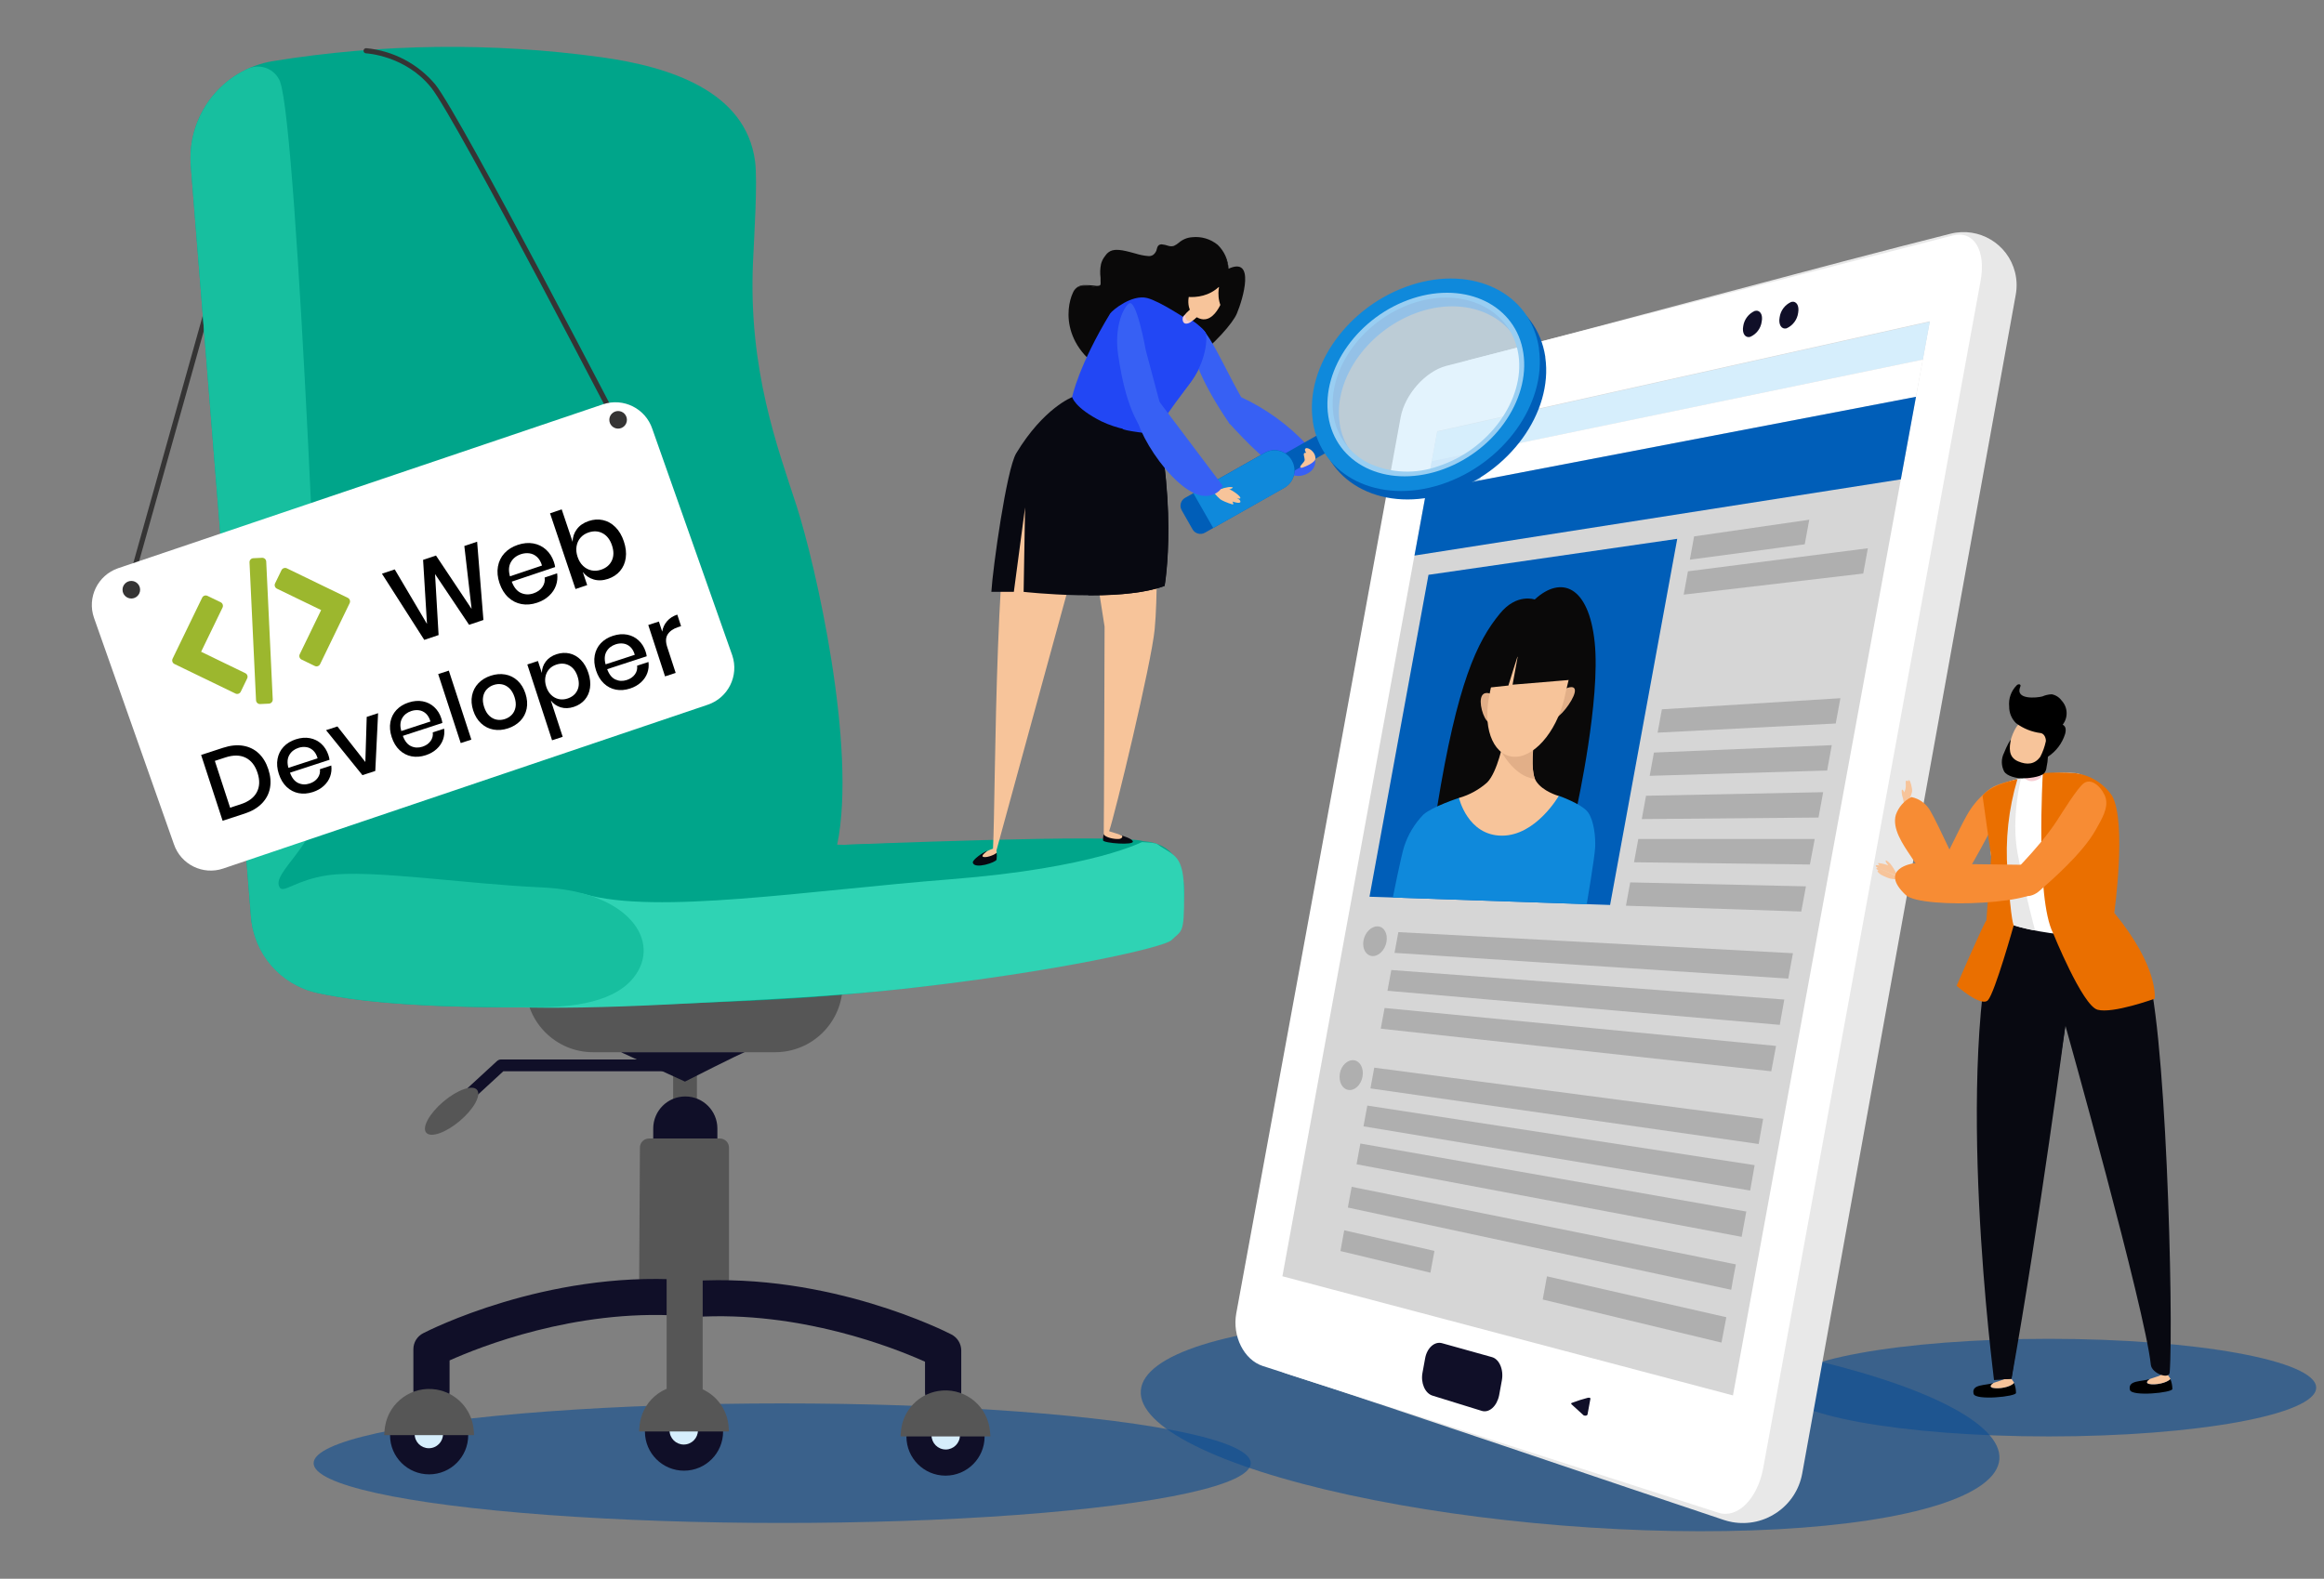 <svg xmlns="http://www.w3.org/2000/svg" xmlns:xlink="http://www.w3.org/1999/xlink" id="Layer_1" x="0px" y="0px" width="468px" height="318px" viewBox="0 0 468 318" xml:space="preserve">
<rect x="0" y="0" width="468" height="318" fill="#808080" stroke="none"/>
<ellipse opacity="0.6" fill="#0C4D93" cx="157.515" cy="294.725" rx="94.36" ry="12.04"></ellipse>
<g>
	<path fill="#F2F2F2" d="M159.495,109.784h0.86C160.069,109.765,159.781,109.765,159.495,109.784z"></path>
	<path fill="#F2F2F2" d="M64.925,111.165h1.74C66.087,111.104,65.503,111.104,64.925,111.165z"></path>
	<path fill="#F2F2F2" d="M137.185,133.885h4.13C139.943,133.725,138.557,133.725,137.185,133.885z"></path>
	<path fill="#F2F2F2" d="M303.945,130.895h3.109C306.023,130.75,304.977,130.75,303.945,130.895z"></path>
	<path fill="#F2F2F2" d="M1.575,189.204 M71.975,131.665c0.229-0.025,0.461-0.025,0.69,0H71.975z M117.785,156.135 M128.055,133.954   c1.289-0.069,2.581-0.069,3.87,0H128.055z M194.865,136.635 M226.055,181.845L226.055,181.845l0.14-0.09L226.055,181.845z    M323.715,135.825c0.193-0.053,0.396-0.053,0.59,0H323.715z"></path>
</g>
<path fill="#353434" d="M23.565,127.515c-0.046,0.01-0.094,0.01-0.14,0c-0.276-0.078-0.437-0.363-0.36-0.641l24.82-88.439  c0.078-0.275,0.364-0.438,0.64-0.359c0.272,0.07,0.436,0.349,0.365,0.621c-0.001,0.006-0.003,0.012-0.005,0.018l-24.83,88.421  C23.991,127.354,23.793,127.507,23.565,127.515z"></path>
<ellipse opacity="0.6" fill="#0C4D93" cx="412.565" cy="279.505" rx="53.859" ry="9.83"></ellipse>
<ellipse transform="matrix(-0.997 -0.08 0.08 -0.997 608.43 598.595)" opacity="0.6" fill="#0C4D93" cx="316.168" cy="287.148" rx="86.707" ry="20.325"></ellipse>
<path fill="#E8E8E8" d="M259.055,276.685c-3.91-1.28-6.369-5.57-5.5-10.29c11.26-61.507,22.527-123.021,33.801-184.54  c0.861-4.594,4.311-8.27,8.84-9.42c25-6.37,72.08-19.21,96.601-25.359c5.725-1.445,11.535,2.025,12.979,7.75  c0.374,1.484,0.426,3.033,0.149,4.539l-43,237.431c-1.195,6.603-7.518,10.985-14.121,9.789c-0.559-0.101-1.109-0.241-1.648-0.42  C325.375,298.925,282.055,284.055,259.055,276.685z"></path>
<path fill="#FFFFFF" d="M346.056,304.704l-91.751-29.55c-3.799-1.239-6.189-6-5.35-10.609c11.053-60.16,22.087-120.323,33.1-180.49  c0.851-4.62,5-9.261,9.19-10.36l101.99-26.26c4.23-1.1,6.74,3,5.609,9.15l-43.789,239.21  C353.875,301.954,349.886,305.944,346.056,304.704z"></path>
<path fill="#D6D6D6" d="M348.976,281.074l-90.73-24c10.387-56.739,20.78-113.479,31.181-170.22l99.189-22.13  C375.409,136.851,362.195,208.968,348.976,281.074z"></path>
<path fill="#100F28" d="M354.765,64.794c-0.184,1.365-1.072,2.532-2.34,3.07c-1,0.24-1.649-0.729-1.379-2.17  c0.201-1.356,1.084-2.516,2.34-3.07C354.415,62.374,355.056,63.345,354.765,64.794z"></path>
<path fill="#100F28" d="M362.104,63.034c-0.19,1.375-1.08,2.551-2.35,3.11c-1,0.24-1.65-0.75-1.38-2.21  c0.188-1.378,1.077-2.559,2.351-3.12C361.755,60.564,362.375,61.555,362.104,63.034z"></path>
<path fill="#100F28" d="M298.385,284.185l-9.92-3.07c-1.5-0.47-2.41-2.56-2-4.649c0.18-1,0.36-1.931,0.53-2.9  c0.39-2.09,1.931-3.45,3.44-3l10,2.79c1.5,0.41,2.41,2.54,2,4.72c-0.18,1-0.371,2-0.551,3  C301.436,283.244,299.885,284.654,298.385,284.185z"></path>
<path fill="#100F28" d="M319.846,281.734c-0.11,0-3,0.931-3,0.931c0.819,0.739,1.64,1.479,2.449,2.229  C319.465,283.845,319.655,282.795,319.846,281.734z"></path>
<path fill="#100F28" d="M319.735,281.555c-1.063,0.276-2.112,0.61-3.14,1c-0.09,0-0.301,0.149-0.15,0.29  c0.82,0.74,1.64,1.479,2.449,2.229c0.141,0.13,0.74,0.141,0.801-0.18c0.199-1.05,0.39-2.11,0.58-3.16c0-0.21-0.79-0.26-0.86,0.09  l-0.569,3.16l0.789-0.189l-2.449-2.23l-0.16,0.29c0.962-0.353,1.943-0.649,2.939-0.89c0.1,0,0.34-0.09,0.301-0.29  C320.225,281.475,319.814,281.534,319.735,281.555z"></path>
<path fill="#D6EEFC" d="M387.216,72.435l-98.891,20.5l1.101-6l99.189-22.13C388.142,67.317,387.675,69.861,387.216,72.435z"></path>
<path fill="#BDDDF4" d="M298.385,96.685l-11.14,2.141l1.08-5.91l11.181-2.32C299.135,92.624,298.756,94.655,298.385,96.685z"></path>
<path fill="#FFFFFF" d="M385.835,79.925l-87.78,16.82l1.11-6.08l88.051-18.23L385.835,79.925z"></path>
<path fill="#005EB8" d="M382.785,96.555l-97.939,15.351l2.399-13.08l98.59-18.9C384.815,85.464,383.798,91.008,382.785,96.555z"></path>
<path fill="#005EB8" d="M324.235,182.284l-48.45-1.659l11.88-64.841l50.091-7.25C333.248,133.135,328.742,157.718,324.235,182.284z"></path>
<path fill="#0A0909" d="M309.055,120.755c0,0-3.619-1.32-7,2.83c-4.619,5.59-8.6,14-12.66,39.069c0-0.13,15.621,7.79,25,2.19  l3.19-2.45c0,0,4.75-21.521,3.55-33C319.936,117.915,314.335,115.885,309.055,120.755z"></path>
<path fill="#E2AF88" d="M300.245,139.774c0,0-1.64-0.8-2,0.891c-0.36,1.689,0.87,5.06,1.86,4.869c0.99-0.189,0.33-5.6,0.33-5.59"></path>
<path fill="#E2AF88" d="M315.485,138.624c0,0,2-0.879,1.62,0.891c-0.381,1.77-3.18,5.311-4.08,5.09c-0.9-0.22,2.22-5.8,2.22-5.811"></path>
<path fill="#0F89DB" d="M319.535,182.125c0,0,1.58-9.33,1.689-11.381c0.11-2.05-0.199-5.319-1.39-7.06s-5.94-3.391-5.94-3.391  c-3.646,1.754-7.293,3.457-10.939,5.11c-3-1.6-6.09-3.17-9.15-4.68c0,0-5.369,1.74-7.18,3.37c-1.765,1.822-3.088,4.025-3.869,6.439  c-0.601,1.851-2.271,10.25-2.271,10.25L319.535,182.125z"></path>
<path fill="#F7C49A" d="M309.325,157.325c-1.319-2.091-0.351-8.371-0.351-8.371l-6.209,0.311c0,0-1.181,6.21-3.28,8.34  c-1.635,1.454-3.576,2.521-5.681,3.12c0,0,1.74,7.56,8.61,7.6s11.479-7.999,11.479-7.999S310.645,159.435,309.325,157.325z"></path>
<path fill="#E2AF88" d="M302.055,150.885c0,0,2.711,5.569,7,6c0,0-0.939-2.521-0.119-7.91L302.055,150.885z"></path>
<path fill="#F7C49A" d="M315.295,139.435c-1.279,7-5.77,12.82-10,13s-6.71-5.141-5.48-11.82c0.221-1.229,1-5.539,2-6.4  c3.611-3.109,12.371-3.619,14.461-0.629C316.705,134.274,315.495,138.435,315.295,139.435z"></path>
<path fill="#0A0909" d="M316.596,136.915l-12,1c0.369-2,0.729-4,1.1-6c-0.666,2.06-1.313,4.116-1.939,6.17l-4.281,0.449  c0,0,2.931-10.39,5.57-13c1.82-1.75,9.29-4.68,11.17,0c1.402,3.75,1.516,7.859,0.32,11.68"></path>
<path fill="#AFAFAF" d="M363.435,109.635l-23.14,3.1c0.29-1.56,0.57-3.13,0.86-4.69l23.189-3.359  C364.056,106.335,363.745,107.984,363.435,109.635z"></path>
<path fill="#AFAFAF" d="M375.216,115.524l-36.161,4.25c0.291-1.57,0.57-3.13,0.86-4.699l36.23-4.641L375.216,115.524z"></path>
<path fill="#AFAFAF" d="M369.675,145.734l-35.87,1.841c0.28-1.57,0.57-3.131,0.86-4.701l35.95-2.239  C370.296,142.335,369.981,144.034,369.675,145.734z"></path>
<path fill="#AFAFAF" d="M367.945,155.204l-35.74,1.07c0.29-1.561,0.57-3.13,0.859-4.689l35.811-1.49L367.945,155.204z"></path>
<path fill="#AFAFAF" d="M366.205,164.675l-35.59,0.31c0.279-1.569,0.57-3.13,0.859-4.7l35.671-0.72  C366.825,161.265,366.512,162.968,366.205,164.675z"></path>
<path fill="#AFAFAF" d="M364.476,174.135l-35.421-0.45c0.291-1.56,0.57-3.13,0.86-4.69h35.53L364.476,174.135z"></path>
<path fill="#AFAFAF" d="M362.735,183.604l-35.31-1.17c0.279-1.57,0.569-3.13,0.859-4.7l35.39,0.8  C363.365,180.194,363.056,181.895,362.735,183.604z"></path>
<path fill="#AFAFAF" d="M346.665,270.435l-36-8.68c0.29-1.561,0.57-3.11,0.86-4.67l36.12,8.239  C347.296,267.064,346.985,268.774,346.665,270.435z"></path>
<path fill="#AFAFAF" d="M288.055,256.354l-18.119-4.36c0.25-1.39,0.51-2.79,0.76-4.18l18.17,4.15L288.055,256.354z"></path>
<path fill="#AFAFAF" d="M360.115,197.114l-79.29-5.18c0.26-1.4,0.51-2.79,0.771-4.18l79.46,4.25L360.115,197.114z"></path>
<path fill="#AFAFAF" d="M358.405,206.435l-79-6.87c0.26-1.399,0.51-2.79,0.771-4.18l79.14,5.95L358.405,206.435z"></path>
<path fill="#AFAFAF" d="M356.695,215.784l-78.641-8.58c0.26-1.39,0.51-2.779,0.771-4.17l78.83,7.641L356.695,215.784z"></path>
<path fill="#AFAFAF" d="M279.205,189.725c-0.311,1.66-1.59,2.94-2.859,2.85c-1.271-0.09-2.07-1.489-1.771-3.13  c0.3-1.64,1.59-2.91,2.87-2.85C278.725,186.654,279.506,188.055,279.205,189.725z"></path>
<path fill="#AFAFAF" d="M354.155,230.435l-78.181-11.2c0.261-1.399,0.511-2.79,0.771-4.18l78.311,10.3L354.155,230.435z"></path>
<path fill="#AFAFAF" d="M352.445,239.805l-77.87-12.93c0.26-1.391,0.51-2.79,0.771-4.181l77.999,12L352.445,239.805z"></path>
<path fill="#AFAFAF" d="M350.726,249.135l-77.55-14.62l0.77-4.18l77.72,13.699C351.358,245.734,351.046,247.435,350.726,249.135z"></path>
<path fill="#AFAFAF" d="M348.625,259.795l-77.199-16.561c0.26-1.399,0.51-2.79,0.77-4.18l77.37,15.63  C349.226,256.385,348.911,258.088,348.625,259.795z"></path>
<path fill="#AFAFAF" d="M274.375,216.875c-0.3,1.659-1.57,2.859-2.83,2.67c-1.26-0.19-2-1.66-1.73-3.301  c0.271-1.64,1.57-2.84,2.83-2.68C273.905,213.725,274.686,215.204,274.375,216.875z"></path>
<path fill="#F78C34" d="M390.495,175.435c0,0,4-8.42,5.53-11.12c0.983-1.805,2.296-3.409,3.87-4.729  c1.41-1.26,2.18-1.541,5.779-2.521c-0.75,2.91-9,18.34-10.84,20.69C392.995,180.104,390.495,175.435,390.495,175.435z"></path>
<path fill="#F7C49A" d="M383.935,161.814c0.555-0.695,0.938-1.511,1.121-2.38c0.049-0.59-0.32-2.189-0.601-2.27  s-0.229,0.289-0.229,0.289s-0.17-0.33-0.371-0.18c-0.199,0.15,0,0.87-0.1,1.439c0,0.351-0.289,0.701-0.27,0.931  c0,0-0.25-0.681-0.45-0.58s0,1.37,0.181,1.72c0.049,0.101,0.199,1.29,0.26,1.45C383.535,162.395,383.775,161.824,383.935,161.814z"></path>
<path d="M428.915,279.954c-0.471-2,2.41-1.619,4-2.18c-0.48,0.33-0.949,0.79-0.17,1c1.141,0.28,3.6-0.16,4.311-1  c0.266,0.634,0.404,1.313,0.41,2C437.515,280.524,429.245,281.364,428.915,279.954z"></path>
<path fill="#F7C49A" d="M432.786,278.755c-0.781-0.19-0.311-0.65,0.17-1c1-0.351,1.859-0.59,2-0.69  c0.291-0.14,0.516-0.393,0.619-0.7l0.51-0.12c0,0,0.881,1.32,1,1.49C436.386,278.595,433.925,279.034,432.786,278.755z"></path>
<path d="M397.435,280.744c-0.469-2,2.41-1.619,4-2.18c-0.479,0.32-0.949,0.78-0.17,1c1.141,0.28,3.601-0.16,4.311-1  c0.268,0.633,0.402,1.313,0.4,2C406.056,281.314,397.765,282.154,397.435,280.744z"></path>
<path fill="#F7C49A" d="M401.306,279.545c-0.78-0.2-0.311-0.66,0.17-1c1-0.351,1.85-0.601,2-0.69c0.291-0.139,0.513-0.392,0.609-0.7  l0.52-0.12c0,0,0.881,1.32,1,1.49C404.905,279.435,402.445,279.824,401.306,279.545z"></path>
<path fill="#080911" d="M423.925,182.284c0,0.25,5.23,5.48,8,11.721c4.27,9.71,5.82,71.739,5,82.46  c-0.109,1.439-3.609,0.21-3.799-1.57c-1.16-11.17-17.201-68.31-17.201-68.31l-10.869,71.14l-3.521,0.21c0,0-1.09-91.27,0.45-94  C405.285,183.005,418.745,182.175,423.925,182.284z"></path>
<path fill="#080911" d="M402.335,183.824c1.37-0.38,3.32-0.479,7.51-0.659h-1.47l7.54,23.42c0,0-5.14,39.189-10.84,71.14l-3.52,0.21  C401.556,277.935,393.255,214.574,402.335,183.824z"></path>
<path fill="#FFFFFF" d="M399.646,160.104c1.75-2.49,11.859-4.939,18.32-4.37c1.58,0.14,5.439,2.37,6.289,3.421  c2.77,3.459,1.85,10.76,1.951,13.689c0.139,3.78-0.92,8.76-0.352,12.64c0.861,5.84-22.26,1.57-22.819-0.45  c-1.165-4.244-1.862-8.604-2.08-13C400.386,165.015,399.646,160.104,399.646,160.104z"></path>
<path fill="#F7CDD3" d="M410.056,151.325c0,0,1.42,4.629,1,5.189s-2.141,1.391-3.26,0.3c-1.121-1.09-0.48-5.29-0.48-5.29  L410.056,151.325z"></path>
<path fill="#F7CDD3" d="M410.935,154.704c-1.158,0.583-2.48,0.752-3.75,0.48c-0.08-0.852-0.08-1.709,0-2.561l2.761-1.56  C410.125,151.734,410.775,153.925,410.935,154.704z"></path>
<path fill="#F7C49A" d="M404.675,150.255c0.154-1.103,0.492-2.17,1-3.16c0.16-0.34,0.75-1.32,1.11-1.43  c1.931-0.541,4.761,2,5.19,2.68s0.109,1.859-0.19,2.66c-0.3,0.8-2.46,4.539-5,3.369  C404.056,153.095,404.505,151.964,404.675,150.255z"></path>
<path fill="#E8E8E8" d="M399.646,160.104c0.81-1.15,3.279-2.21,6.52-3.13c0.21-0.06,0.83-0.19,0.83-0.19s-2.061,7.83-0.689,15.16  c1.609,8.561,3.49,15.4,3.49,15.4c-0.16,0.023-0.322,0.023-0.48,0c-3.59-0.71-6.101-1.63-6.28-2.29  c-1.165-4.244-1.862-8.604-2.08-13C400.386,165.015,399.646,160.104,399.646,160.104z"></path>
<path fill="#F78C34" d="M388.785,163.435c1.53,2.61,6.83,14.24,6.83,14.24s-2.761,5-5.3,2.59c-2.811-2.69-2.27-3-5.48-7.74  c-1.64-2.439-3.85-5.63-3.06-8.39c0.542-1.559,1.667-2.846,3.14-3.59C386.567,160.891,387.983,161.948,388.785,163.435z"></path>
<path fill="#EA6F00" d="M411.375,155.734c0,0-1.479,25.24,2.06,32.2c0,0,5.9,14.59,8.951,15.45c3.049,0.859,11.51-2.22,11.51-2.22  s0.93-6.261-8.131-17.29c0,0,2.541-18.2-0.439-23.581c-1.699-2.49-4.373-4.146-7.359-4.56  C415.772,155.56,413.568,155.56,411.375,155.734z"></path>
<path fill="#EA6F00" d="M406.265,156.954c-1.799,6.002-2.477,12.283-2,18.53c0.761,10.73,1.261,10.88,1.261,10.88  s-3.82,13.63-5.2,15.101c-1.38,1.47-6.311-2.9-6.311-2.9s5.73-13.25,6-13.14l0.951-12.9l-1.721-12.199  C399.245,160.325,400.255,158.265,406.265,156.954z"></path>
<path fill="#F7C49A" d="M378.136,174.784c0,0-0.511-0.21-0.381-0.47c0.061-0.11,0.69,0,0.791,0c-0.261-0.14-0.41-0.36-0.281-0.47  c0.686,0.063,1.359,0.222,2,0.47c-0.16-0.21-0.629-0.74-0.529-0.95c0.02-0.033,0.053-0.059,0.09-0.069  c0.326,0.18,0.615,0.421,0.85,0.71c0.256,0.316,0.49,0.65,0.7,1c0.179,0.289,0.339,0.59,0.479,0.899  c0.424,0.033,0.813,0.244,1.07,0.58c0.101,0.21,0.051,0-0.06,0.25c0,0-0.06,0.061-0.09,0.09h0.12 M382.896,176.895  c-0.967,0.304-2.012,0.246-2.94-0.16c-0.245-0.095-0.485-0.201-0.72-0.319l-0.221-0.11l-0.119-0.061l-0.17-0.09  c-0.232-0.164-0.441-0.359-0.621-0.58c-0.069-0.189,0.111-0.21,0.171-0.22s-0.44-0.28-0.431-0.41s0.211-0.12,0.291-0.16  L382.896,176.895z"></path>
<path d="M403.575,151.635c0.49-1.28,1.38-2.91,1.32-2.54c-0.221,1.43-0.541,3.39,1.5,4.26c1.84,0.78,3.33,0.609,4.459-0.891  c0.516-0.991,0.896-2.047,1.131-3.139c0.061-0.42-0.189-1.5-1-1.66c-1.813-0.222-3.535-0.91-5-2c-0.902-0.884-1.4-2.099-1.381-3.36  c-0.162-1.575,0.393-3.14,1.511-4.261c0.34-0.359,0.94-0.239,0.739,0.24c-1.18,2.74,3.32,2.291,4.421,2  c0.598-0.261,1.238-0.41,1.89-0.439c0.806,0.15,1.521,0.605,2,1.27c1.258,1.348,1.348,3.41,0.211,4.86  c0.529,0.26,0.77,0.819,0.488,1.87c-0.588,1.881-1.811,3.498-3.459,4.58c-0.029,0.713-0.123,1.423-0.28,2.119  c-0.03,0.457-0.206,0.891-0.5,1.24c-0.84,0.78-3.28,1-4.35,1c-1.07,0-3.11-0.39-3.7-1.42  C402.974,154.194,402.974,152.806,403.575,151.635z"></path>
<rect x="135.555" y="214.784" fill="#565656" width="4.79" height="6.74"></rect>
<path fill="#565656" d="M156.055,211.944h-36.61c-7.5,0.006-13.584-6.069-13.59-13.569c0-0.007,0-0.014,0-0.021h63.83  c0,7.506-6.084,13.59-13.59,13.59C156.082,211.944,156.068,211.944,156.055,211.944z"></path>
<path fill="#00A58A" d="M50.525,184.505l-12.1-151.07c-0.823-10.265,6.359-19.447,16.52-21.12c21.838-3.54,44.082-3.813,66-0.81  c14.11,1.93,29.27,6.93,31.11,21c0.54,4.09-0.2,15.34-0.41,20.17c-1,21.84,5,37.57,8.78,49.26c3.78,11.689,12.23,48.65,8.15,68.28  c0,0,49.72-1.53,61.7-0.771c11.98,0.76,7.9,17.851,5.609,19.891c-2.29,2.04-43.83,10.449-84.379,12.229  c-31.13,1.37-67.82,2.74-87.56-1.55C56.545,198.363,51.096,192.065,50.525,184.505z"></path>
<path fill="#2FD3B4" d="M99.535,181.435c0,0,15.63-2.39,30.1-4.28c14.47-1.89,100.12-9.51,103.45-7.1  c3.33,2.41,5.351,1.91,5.37,10.09s-0.449,7.15-2.561,9.24c-1.439,1.42-22.929,6.35-53.619,9.76c-14.35,1.6-29.32,2.24-46.72,3.13  c-56,2.88-53-3.87-53-3.87L99.535,181.435z"></path>
<path fill="#100F28" d="M125.055,211.944l12.88,5.92c0,0,11.63-5.92,12.08-5.92H125.055z"></path>
<path fill="#100F28" d="M144.465,231.774h-12.92v-4.46c0-3.567,2.892-6.46,6.46-6.46l0,0l0,0c3.567,0,6.46,2.893,6.46,6.46l0,0  V231.774z"></path>
<path fill="#565656" d="M146.805,261.534h-18.11l0.17-30.38c0-1.011,0.819-1.83,1.83-1.83c0.003,0,0.006,0,0.01,0h14.26  c1.012,0,1.834,0.818,1.84,1.83V261.534z"></path>
<path fill="#100F28" d="M94.305,221.845c-0.333-0.001-0.651-0.139-0.88-0.38c-0.438-0.485-0.408-1.233,0.07-1.681l6.6-6.069  c0.222-0.201,0.511-0.312,0.81-0.311h32.29c0.654-0.06,1.234,0.422,1.294,1.076s-0.421,1.234-1.076,1.294  c-0.072,0.007-0.146,0.007-0.218,0h-31.83l-6.26,5.76C94.886,221.733,94.601,221.845,94.305,221.845z"></path>
<path fill="#565656" d="M96.055,219.515c0.91,1.08-0.64,3.89-3.46,6.27c-2.82,2.381-5.85,3.44-6.76,2.37  c-0.91-1.069,0.64-3.88,3.46-6.27C92.115,219.494,95.155,218.435,96.055,219.515z"></path>
<path fill="#00A58A" d="M65.995,175.015c0,0,23.26,0.55,61.4-2.41c38.14-2.96,42.47-2.43,42.47-2.43s55.68-2.32,60.42-0.73  c0,0-9.74,5.37-38.82,7.66s-59.17,7.16-73.75,3C109.295,177.625,59.785,194.665,65.995,175.015z"></path>
<path fill="#17BF9F" d="M109.055,178.744c-15.15-0.649-34.49-3.699-43.15-2.43c-6.21,0.92-8.76,3.61-9.54,2.5  c-2.06-2.92,7.89-8.66,8.41-18.569c0.34-6.641-4.81-134.32-8.37-143.761v-0.06c-1.009-2.476-3.833-3.664-6.309-2.656  c-0.088,0.036-0.175,0.074-0.262,0.116c-7.521,3.485-12.074,11.287-11.41,19.55l12.12,151.27c0.574,7.447,5.942,13.646,13.23,15.28  c10.68,2.351,26.39,3,43.52,2.92c5.62,0,15.68-0.27,20.25-5.93C133.425,189.704,126.665,179.494,109.055,178.744z"></path>
<path fill="#100F28" d="M145.615,288.354c0.005,4.347-3.514,7.875-7.86,7.88c-4.347,0.006-7.875-3.514-7.88-7.859  c-0.005-4.347,3.514-7.875,7.86-7.881c0.003,0,0.006,0,0.01,0C142.088,280.494,145.61,284.012,145.615,288.354z"></path>
<path fill="#D6EEFC" d="M140.495,287.545c0.312,1.548-0.69,3.057-2.238,3.368c-1.548,0.313-3.057-0.689-3.369-2.238  c-0.313-1.548,0.689-3.057,2.238-3.368c0.003-0.001,0.006-0.002,0.009-0.002c1.542-0.312,3.046,0.687,3.358,2.229  C140.494,287.537,140.495,287.541,140.495,287.545z"></path>
<path fill="#565656" d="M146.785,288.335h-18.09c0.027-0.6,0.087-1.197,0.18-1.79c0.822-4.902,5.462-8.21,10.365-7.388  c3.933,0.659,6.963,3.828,7.445,7.787C146.755,287.435,146.785,288.335,146.785,288.335z"></path>
<path fill="#100F28" d="M189.945,284.015c2.005,0,3.63-1.625,3.63-3.63v-8.38c-0.013-1.363-0.785-2.604-2-3.221  c-1-0.51-24.46-12.489-52.22-10.75c-2.002,0.127-3.522,1.854-3.395,3.855c0.127,2.002,1.853,3.521,3.855,3.395  c21.37-1.35,40.45,6.301,46.46,9v6.15C186.303,282.436,187.944,284.037,189.945,284.015z"></path>
<path fill="#100F28" d="M182.535,289.354c-0.005,4.347,3.514,7.875,7.86,7.88c4.347,0.006,7.875-3.514,7.88-7.859  c0.005-4.347-3.514-7.875-7.86-7.881c-0.003,0-0.006,0-0.01,0C186.063,281.494,182.541,285.012,182.535,289.354z"></path>
<path fill="#D6EEFC" d="M187.645,288.545c-0.311,1.548,0.692,3.056,2.241,3.367c1.548,0.311,3.056-0.692,3.367-2.241  c0.311-1.547-0.69-3.054-2.238-3.366c-1.542-0.317-3.048,0.676-3.365,2.218C187.648,288.529,187.646,288.537,187.645,288.545z"></path>
<path fill="#565656" d="M181.355,289.335h18.09c-0.028-0.6-0.087-1.197-0.18-1.79c-0.841-4.899-5.494-8.188-10.393-7.349  c-3.906,0.671-6.913,3.816-7.407,7.748C181.395,288.435,181.355,289.335,181.355,289.335z"></path>
<path fill="#100F28" d="M86.875,283.765c-2.004,0-3.63-1.625-3.63-3.63l0,0v-8.38c0.004-1.365,0.778-2.611,2-3.221  c1-0.51,24.46-12.489,52.21-10.75c2.004,0.043,3.595,1.703,3.552,3.707c-0.042,2.004-1.702,3.595-3.707,3.552  c-0.099-0.002-0.197-0.008-0.295-0.019c-21.38-1.34-40.45,6.311-46.47,9v6.09c0.011,2.005-1.605,3.64-3.61,3.65  C86.909,283.765,86.892,283.765,86.875,283.765z"></path>
<path fill="#565656" d="M137.875,286.314c-2.004,0-3.63-1.625-3.63-3.63l0,0v-27c-0.002-2.005,1.621-3.632,3.625-3.635  c2.005-0.002,3.632,1.621,3.635,3.626c0,0.003,0,0.006,0,0.009v27C141.505,284.689,139.88,286.314,137.875,286.314z"></path>
<circle fill="#100F28" cx="86.415" cy="289.104" r="7.87"></circle>
<path fill="#D6EEFC" d="M89.165,288.295c0.307,1.549-0.7,3.054-2.25,3.361c-1.55,0.307-3.055-0.701-3.361-2.25  c-0.307-1.55,0.7-3.055,2.25-3.361h0.001c1.543-0.311,3.046,0.688,3.356,2.231C89.163,288.282,89.164,288.288,89.165,288.295z"></path>
<path fill="#565656" d="M95.465,289.074h-18.09c0,0,0.06-1.21,0.17-1.79c0.822-4.901,5.462-8.209,10.364-7.388  c3.933,0.66,6.963,3.829,7.445,7.788C95.425,288.135,95.465,289.074,95.465,289.074z"></path>
<path fill="#353434" d="M127.505,92.064c-0.197,0.001-0.377-0.106-0.47-0.28c-0.35-0.68-35-67.629-40.2-74.129  c-5.2-6.5-13.06-6.91-13.14-6.91c-0.287-0.017-0.506-0.262-0.49-0.549c0,0,0-0.001,0-0.002c0.016-0.287,0.262-0.506,0.548-0.49  c0,0,0.001,0,0.002,0c5.411,0.518,10.403,3.139,13.9,7.301c5.25,6.58,38.88,71.539,40.31,74.3c0.132,0.254,0.033,0.567-0.22,0.7  C127.671,92.044,127.589,92.063,127.505,92.064z"></path>
<path fill="#FFFFFF" d="M142.545,141.944l-97.59,33c-4.095,1.391-8.542-0.802-9.932-4.896c-0.002-0.008-0.005-0.016-0.008-0.023  l-16.09-45.59c-1.417-4.092,0.751-8.557,4.843-9.974c0.026-0.009,0.051-0.018,0.077-0.026l97.59-33  c4.106-1.374,8.549,0.841,9.923,4.947c0.006,0.018,0.012,0.035,0.017,0.053l16.09,45.58  C148.84,136.114,146.641,140.555,142.545,141.944z"></path>
<circle fill="#353434" cx="26.445" cy="118.785" r="1.77"></circle>
<circle fill="#353434" cx="124.475" cy="84.564" r="1.771"></circle>
<path fill="#0A0909" d="M247.405,54.124c0,0-0.53-6.459-7.14-6c-3,0.19-2.83,2.49-5.28,1.721s-0.88,0.529-2.57,1.869  c-1.69,1.341-7.42-2.399-9.23-0.42c-1.81,1.98-1.33,3.381-1.3,5.681c0.03,2.3-4.32-1.229-5.83,2s-2.54,12.31,9.93,17.64  c8.44,3.6,21.479-9.67,23.079-13.43C250.346,60.155,252.814,51.635,247.405,54.124z"></path>
<path fill="#0A0909" d="M247.405,54.124c-0.255-1.75-1.14-3.347-2.49-4.489c-1.392-1.039-3.145-1.472-4.86-1.2  c-0.829,0.092-1.609,0.442-2.229,1c-0.361,0.32-0.77,0.583-1.21,0.779c-0.498,0.155-1.031,0.155-1.53,0l-0.65-0.17  c-0.178-0.054-0.363-0.084-0.55-0.09h-0.09c0,0,0,0,0,0.08s-0.1,0.42-0.19,0.65c-0.174,0.488-0.482,0.918-0.89,1.24  c-0.444,0.326-0.992,0.479-1.54,0.43c-0.918-0.083-1.824-0.271-2.7-0.561c-0.86-0.25-1.7-0.5-2.54-0.659  c-0.763-0.234-1.586-0.166-2.3,0.19c-0.06,0.06-0.13,0.1-0.2,0.159l-0.21,0.24c-0.135,0.159-0.262,0.327-0.38,0.5  c-0.24,0.335-0.426,0.706-0.55,1.101c-0.203,0.834-0.264,1.695-0.18,2.549v0.67c0.028,0.24,0.028,0.481,0,0.721  c-0.062,0.301-0.285,0.543-0.58,0.63c-0.248,0.048-0.502,0.048-0.75,0c-0.861-0.192-1.738-0.31-2.62-0.351  c-0.921,0.026-1.745,0.584-2.11,1.431c0.331-0.869,1.133-1.47,2.06-1.54c0.893-0.026,1.786,0.023,2.67,0.15  c0.44,0,0.81,0,0.84-0.371c0.02-0.199,0.02-0.4,0-0.6v-0.66c-0.124-0.914-0.093-1.844,0.09-2.75c0.121-0.465,0.316-0.907,0.58-1.31  c0.128-0.198,0.269-0.388,0.42-0.569l0.22-0.261c0.099-0.092,0.202-0.179,0.31-0.26c0.212-0.163,0.453-0.285,0.71-0.36  c0.243-0.059,0.491-0.1,0.74-0.119c0.456-0.008,0.911,0.029,1.36,0.109c0.91,0.16,1.77,0.41,2.63,0.641  c0.816,0.257,1.658,0.425,2.51,0.5c0.349,0.043,0.701-0.035,1-0.221c0.301-0.225,0.534-0.529,0.67-0.88  c0.07-0.181,0.1-0.36,0.18-0.63c0.054-0.187,0.166-0.352,0.32-0.471c0.161-0.104,0.348-0.159,0.54-0.16  c0.478,0.046,0.948,0.15,1.399,0.311c0.359,0.109,0.742,0.109,1.101,0c0.362-0.168,0.699-0.387,1-0.65  c0.742-0.641,1.672-1.022,2.649-1.09c1.861-0.205,3.726,0.352,5.17,1.541C246.529,50.594,247.308,52.308,247.405,54.124z"></path>
<path fill="#080911" d="M228.115,169.435c-0.28-0.55-1.74-1-2.89-1.35c0.35,0.21,0.69,0.51,0.16,0.67  c-1.099,0.113-2.198-0.21-3.06-0.9c-0.159,0.456-0.224,0.938-0.19,1.42C222.145,169.824,228.585,170.354,228.115,169.435z"></path>
<path fill="#080911" d="M195.905,173.765c-0.14-0.59,2.19-2.18,3-2.43c-0.27,0.189-0.67,0.6-0.31,0.81  c0.735,0.254,1.55,0.059,2.09-0.5c0.07,0.497,0.07,1.003,0,1.5C200.635,173.685,196.225,175.165,195.905,173.765z"></path>
<path fill="#F7C49A" d="M225.915,168.314c-0.64-0.37-2.52-0.79-2.56-0.91c1.11-3.08,8.52-33.79,9.17-40.659  c1.14-12-0.15-42.701-1.29-45.59c-3.09-1.301-10.87-0.24-15.95-0.791c-0.06,0.23-6.2,4.84-9.67,10.58c-5.42,8.93-5.07,69.44-5.65,80  c-0.389,0.126-0.767,0.283-1.13,0.471c-0.28,0.18-1.26,0.909-0.91,1.14c0.51,0.33,2.36-0.311,2.81-0.83  c-0.016-0.123-0.046-0.244-0.09-0.36c0-0.09,18.36-67.06,18.36-67.06l3.43,21.92c0,0-0.12,41.77-0.17,41.83  c0.36,0.67,2.17,1,3,0.939C225.815,168.975,226.195,168.604,225.915,168.314z"></path>
<path fill="#080911" d="M215.955,79.975c0,0-5.78,2.16-11.32,11.34c-1.94,3.22-4.71,23.101-5,27.899h4.53l2.26-17l-0.29,17  c0,0,19.48,2.201,28.4-1.199c0,0,3.15-17.62-3.41-41.24L215.955,79.975z"></path>
<path fill="#080911" d="M219.125,119.915h1c5.18,0,10.68-0.49,14.38-1.9c0,0,3.15-17.62-3.41-41.24l-6.3,1.33l-1.69,0.09  c0,0,4.88,8.68,3,17.74C224.259,104.06,221.928,112.067,219.125,119.915z"></path>
<path fill="#2247F4" d="M230.995,60.024c2.6,0.65,8.181,4.41,8.761,4.78c2.42,1.54,3.869,1.521,3.149,5.59  c-0.597,2.288-1.614,4.444-3,6.36c-2.534,3.56-5.286,6.959-8.24,10.18c-3.411,0.104-6.797-0.606-9.88-2.07  c-5.41-2.729-5.88-4.89-5.88-4.89s1.31-6.41,7.66-16.83C224.055,62.435,227.945,59.265,230.995,60.024z"></path>
<path fill="#3760F4" d="M247.426,85.114c0,0,7.93,9,11.819,10.33c0.695,0.234,1.418,0.379,2.149,0.43c2.261,0,5.42-2.209,1.91-6.14  c-3.781-4.089-8.326-7.397-13.379-9.739C249.926,79.995,250.936,82.345,247.426,85.114z"></path>
<path fill="#3760F4" d="M242.055,66.204c-2.379-2.43-5.27,3.28,5.391,18.91c1.16,1.68,5.359-0.33,3.82-2.869  C247.245,75.665,244.525,68.745,242.055,66.204z"></path>
<rect x="257.587" y="88.603" transform="matrix(-0.87 0.493 -0.493 -0.87 538.275 39.327)" fill="#005EB8" width="12.74" height="3.94"></rect>
<path fill="#005EB8" d="M240.145,106.614l-2.18-3.84c-0.5-0.878-0.194-1.996,0.684-2.496c0.002-0.002,0.004-0.002,0.007-0.004  l16-9.061c1.909-1.109,4.358-0.462,5.468,1.447c0.015,0.025,0.029,0.049,0.042,0.073l0,0c1.095,1.944,0.411,4.409-1.53,5.511  l-16,9.06C241.757,107.8,240.643,107.491,240.145,106.614z"></path>
<path fill="#0F89DB" d="M244.314,106.354l-4-7l14.33-8.109c1.91-1.111,4.359-0.463,5.469,1.447c0.015,0.023,0.028,0.048,0.042,0.072  l0,0c1.095,1.944,0.411,4.408-1.53,5.51L244.314,106.354z"></path>
<path fill="#005EB8" d="M307.055,73.314c1.291,9-6,19.05-16.16,22.351c-4.529,1.631-9.516,1.43-13.899-0.561  c-3.915-1.855-6.634-5.559-7.229-9.85v-0.12c-1.291-9,6-19,16.16-22.351c10.159-3.35,19.76,1.351,21.129,10.41V73.314   M311.186,72.005c0,0,0-0.09,0-0.141c-1.68-11.08-13.25-16.779-25.801-12.72c-12.55,4.06-21.33,16.29-19.74,27.29  c-0.004,0.05-0.004,0.1,0,0.15c1.67,11.07,13.25,16.779,25.801,12.709c12.55-4.069,21.32-16.26,19.74-27.299V72.005z"></path>
<path fill="#0F89DB" d="M305.795,71.555c1.29,9-6,19.05-16.16,22.351c-4.529,1.631-9.516,1.43-13.899-0.561  c-3.911-1.859-6.624-5.561-7.22-9.85v-0.121c-1.291-9,6-19,16.16-22.35c10.159-3.35,19.729,1.35,21.1,10.41v0.12 M309.905,70.245  c0.005-0.047,0.005-0.094,0-0.141c-1.67-11.08-13.25-16.779-25.8-12.67c-12.551,4.109-21.32,16.27-19.74,27.3c0,0,0,0.101,0,0.15  c1.67,11.069,13.25,16.771,25.8,12.71s21.32-16.27,19.74-27.301V70.245z"></path>
<g opacity="0.69">
	<path fill="#D6EEFC" d="M289.775,94.814c-10.86,3.511-20.84-1.409-22.29-11c-1.45-9.59,6.18-20.19,17-23.71   c10.819-3.52,20.829,1.41,22.28,11C308.215,80.694,300.635,91.294,289.775,94.814z"></path>
</g>
<path fill="#F7C49A" d="M262.055,94.214c0.053,0.016,0.108,0.016,0.16,0c0.471-0.159,2.711-1,2.68-1.909c0-1.37-1.51-2.25-1.949-2  s0.15,1,0.15,1s0.049-0.17-0.36-0.08c-0.41,0.09,0,0.94,0,1.42S261.295,94.114,262.055,94.214z"></path>
<path fill="#F7C49A" d="M246.814,98.905c0,0,0.391-0.131,0.771-0.291s0.841-0.38,0.62-0.459c-0.329-0.075-0.671-0.075-1,0  c-0.91,0.129-1.891,0.52-1.189,0.739C246.277,98.963,246.552,98.966,246.814,98.905z"></path>
<path fill="#F7C49A" d="M245.055,98.694c0.092-0.111,0.227-0.181,0.371-0.189c0.721-0.039,1.443-0.012,2.159,0.08  c0.64,0.16,2.181,1.33,2.2,1.689c0.02,0.36-0.83,0-0.83,0s0.939,0.391,0.83,0.83s-1.59-0.08-1.59-0.08s0.359,0.641,0,0.58  c-0.535-0.157-1.059-0.348-1.57-0.57c-0.301-0.127-0.592-0.277-0.869-0.449c-0.43-0.367-0.824-0.772-1.181-1.211  C244.715,99.134,244.875,98.906,245.055,98.694z"></path>
<path fill="#2247F4" d="M226.055,86.354c0,0,10.541-10.87,12.14-18.21c0.27-1.239-0.17-3.56,0.561-4c0.729-0.44,3.789,2.2,4.079,3  s0.22,5.62-3.38,10.29s-7.14,10-7.14,10S226.195,86.794,226.055,86.354z"></path>
<path fill="#3760F4" d="M227.295,61.165c-1.4,1.199-2.89,5.209-2.12,10.359c0.69,4.66,2.3,13.561,6.7,17  c3.26,2.551,1.95-6.369,1.95-6.369l-3.08-11.551C230.745,70.604,228.835,59.854,227.295,61.165z"></path>
<path fill="#3760F4" d="M228.765,82.044c-1.09,4,8.79,19.201,14.86,17.771c2.26-0.53,2.57-2,2.57-2l-12.69-16.851  C233.505,80.964,229.995,77.544,228.765,82.044z"></path>
<path fill="#F7CDD3" d="M242.155,60.314c0,0-3.729,3-3.931,3.54c-0.199,0.54-0.049,1.689,1.16,1.23  c1.211-0.461,3.78-3.771,3.78-3.771L242.155,60.314z"></path>
<path fill="#F7C49A" d="M242.695,59.755c0,0-3.73,3-3.93,3.539c-0.201,0.541,0.06,1.74,1.279,1.271c1.221-0.47,3.66-3.81,3.66-3.81  L242.695,59.755z"></path>
<path fill="#F7C49A" d="M246.545,59.435c-0.279-2.061-4-3.34-4.85-3.24s-1.391,1.07-1.78,1.78s-1.45,4.069,0.66,5.64  C244.535,66.544,246.545,59.435,246.545,59.435z"></path>
<path fill="#0A0909" d="M235.766,59.055c0,0,5.729,2.44,9.729-1.31c0,0-0.819,3.569,1.66,5.719c0,0,2.84-4.199-0.41-7.809  C243.495,52.044,235.835,56.675,235.766,59.055z"></path>
<path fill="#F78C34" d="M424.056,160.805c0.49,2-0.701,4-2.051,6.399c-2.75,4.881-9.31,10.48-11.27,12.211  c-3.689,3.25-7.141-1.851-7.141-1.851s6.91-6.54,10.621-12.25c0.889-1.36,4.17-6.71,5.459-7.58  C421.435,156.534,423.595,159.085,424.056,160.805z"></path>
<path fill="#F78C34" d="M383.765,180.274c3.17,3,29.511,1.8,27-2.12c-0.786-1.188-0.786-2.731,0-3.92l-25.5-0.319  C385.265,173.915,378.165,174.965,383.765,180.274z"></path>
<g>
	<path d="M96.082,109.112l1.268,15.77l-2.886,0.971l-6.855-10.219l0.714,12.285l-2.885,0.971l-8.522-13.33l2.576-0.867l6.494,10.983   l-0.785-12.903l2.597-0.874l7.173,10.755l-1.464-12.675L96.082,109.112z"></path>
	<path d="M111.793,114.219l-8.737,2.939c0.435,1.154,1.048,1.911,1.842,2.27c0.794,0.361,1.637,0.391,2.531,0.09   c0.782-0.264,1.379-0.686,1.787-1.267s0.564-1.222,0.466-1.923l2.514-0.846c0.117,0.848,0.039,1.662-0.233,2.441   c-0.273,0.78-0.735,1.476-1.387,2.084c-0.652,0.609-1.451,1.074-2.399,1.393c-1.099,0.37-2.149,0.463-3.151,0.28   s-1.892-0.634-2.668-1.351c-0.777-0.717-1.366-1.675-1.768-2.87c-0.397-1.181-0.504-2.292-0.318-3.333   c0.185-1.041,0.622-1.938,1.309-2.688c0.688-0.751,1.581-1.313,2.68-1.682c1.113-0.375,2.163-0.471,3.148-0.291   c0.986,0.181,1.837,0.598,2.555,1.252c0.717,0.653,1.242,1.474,1.575,2.464C111.666,113.566,111.751,113.912,111.793,114.219z    M108.137,112.179c-0.45-0.405-0.96-0.648-1.528-0.724c-0.568-0.075-1.142-0.018-1.719,0.176c-0.92,0.31-1.595,0.851-2.023,1.622   s-0.486,1.716-0.171,2.833l6.451-2.17C108.924,113.166,108.587,112.587,108.137,112.179z"></path>
	<path d="M121.424,104.763c0.933,0.206,1.768,0.675,2.503,1.406c0.735,0.731,1.302,1.688,1.699,2.869   c0.402,1.195,0.531,2.307,0.387,3.334c-0.144,1.027-0.526,1.904-1.144,2.633c-0.62,0.729-1.424,1.259-2.413,1.592   c-1.031,0.347-1.996,0.388-2.895,0.125c-0.899-0.264-1.634-0.766-2.204-1.507l0.888,2.639l-2.35,0.79l-5.13-15.25l2.35-0.79   l2.197,6.532c0.006-0.934,0.288-1.78,0.846-2.533c0.557-0.752,1.351-1.303,2.381-1.65   C119.529,104.619,120.49,104.557,121.424,104.763z M116.896,108.316c-0.419,0.484-0.683,1.063-0.793,1.734   c-0.111,0.672-0.042,1.378,0.208,2.12c0.254,0.756,0.627,1.365,1.119,1.826c0.492,0.462,1.051,0.76,1.677,0.893   c0.626,0.134,1.269,0.089,1.928-0.132c1.044-0.351,1.77-0.966,2.178-1.846c0.408-0.877,0.416-1.901,0.022-3.07   c-0.388-1.153-1.011-1.961-1.87-2.421s-1.81-0.515-2.854-0.164C117.853,107.478,117.314,107.831,116.896,108.316z"></path>
</g>
<g>
	<path d="M54.367,158.732c-0.22,1.174-0.762,2.208-1.628,3.099c-0.866,0.892-2.025,1.575-3.477,2.05l-4.433,1.446l-4.328-13.26   l4.433-1.447c1.452-0.474,2.789-0.61,4.013-0.407c1.223,0.204,2.268,0.712,3.136,1.522c0.867,0.812,1.52,1.887,1.957,3.227   C54.478,156.303,54.586,157.559,54.367,158.732z M51.719,159.565c0.582-1.104,0.629-2.401,0.143-3.892s-1.29-2.509-2.411-3.057   c-1.121-0.549-2.478-0.564-4.066-0.045l-2.123,0.693l3.078,9.428l2.123-0.692C50.051,161.482,51.137,160.67,51.719,159.565z"></path>
	<path d="M66.36,153.041l-7.963,2.599c0.385,1.052,0.937,1.746,1.655,2.078c0.719,0.334,1.485,0.368,2.298,0.103   c0.714-0.233,1.259-0.612,1.635-1.137c0.376-0.524,0.522-1.106,0.439-1.744l2.291-0.748c0.099,0.772,0.021,1.51-0.232,2.217   c-0.255,0.707-0.681,1.334-1.277,1.882c-0.597,0.548-1.328,0.964-2.192,1.246c-1.001,0.327-1.957,0.402-2.865,0.229   c-0.909-0.176-1.714-0.592-2.414-1.25s-1.227-1.532-1.583-2.622c-0.351-1.075-0.439-2.087-0.262-3.031   c0.176-0.944,0.58-1.756,1.211-2.433c0.631-0.676,1.447-1.179,2.449-1.506c1.015-0.331,1.968-0.41,2.863-0.239   c0.894,0.173,1.664,0.559,2.311,1.159c0.646,0.6,1.116,1.35,1.41,2.251C66.249,152.447,66.324,152.761,66.36,153.041z    M63.055,151.159c-0.406-0.373-0.867-0.598-1.383-0.671c-0.517-0.075-1.037-0.025-1.563,0.146c-0.839,0.274-1.456,0.76-1.852,1.458   c-0.396,0.697-0.456,1.554-0.178,2.572l5.878-1.919C63.761,152.06,63.46,151.531,63.055,151.159z"></path>
	<path d="M73.573,153.491l0.275-9.088l2.292-0.749l-0.566,11.636l-2.592,0.846l-7.322-9.061l2.292-0.748L73.573,153.491z"></path>
	<path d="M89.085,145.622l-7.963,2.6c0.385,1.052,0.936,1.745,1.655,2.078c0.719,0.334,1.484,0.368,2.299,0.102   c0.714-0.233,1.258-0.612,1.634-1.136c0.375-0.525,0.522-1.106,0.439-1.744l2.291-0.748c0.1,0.771,0.022,1.51-0.232,2.216   c-0.254,0.707-0.68,1.334-1.276,1.882c-0.598,0.548-1.327,0.964-2.191,1.246c-1.002,0.327-1.957,0.402-2.866,0.229   c-0.909-0.175-1.714-0.591-2.413-1.25c-0.7-0.658-1.228-1.532-1.583-2.622c-0.352-1.075-0.439-2.087-0.263-3.031   s0.581-1.755,1.212-2.433c0.631-0.676,1.447-1.179,2.449-1.506c1.015-0.331,1.968-0.41,2.863-0.238   c0.895,0.172,1.665,0.559,2.311,1.158c0.646,0.6,1.116,1.35,1.411,2.251C88.975,145.028,89.05,145.342,89.085,145.622z    M85.78,143.74c-0.407-0.373-0.868-0.598-1.383-0.671c-0.516-0.075-1.038-0.025-1.563,0.146c-0.839,0.274-1.456,0.76-1.853,1.458   c-0.396,0.698-0.455,1.554-0.178,2.573l5.878-1.919C86.486,144.641,86.185,144.113,85.78,143.74z"></path>
	<path d="M90.382,135.078l4.537,13.898l-2.141,0.699l-4.537-13.898L90.382,135.078z"></path>
	<path d="M101.735,135.86c0.94,0.165,1.767,0.574,2.479,1.228c0.712,0.654,1.244,1.521,1.596,2.596   c0.355,1.09,0.439,2.109,0.25,3.057c-0.189,0.949-0.615,1.767-1.277,2.455c-0.663,0.687-1.494,1.195-2.496,1.522   c-1.002,0.327-1.97,0.406-2.903,0.241c-0.935-0.167-1.762-0.579-2.482-1.237s-1.257-1.526-1.608-2.604   c-0.351-1.075-0.429-2.09-0.233-3.04c0.195-0.95,0.621-1.769,1.277-2.454c0.657-0.684,1.485-1.191,2.487-1.518   C99.824,135.778,100.795,135.697,101.735,135.86z M98.03,138.837c-0.381,0.402-0.628,0.907-0.74,1.52   c-0.112,0.611-0.046,1.292,0.199,2.043c0.25,0.765,0.599,1.357,1.048,1.778c0.45,0.421,0.947,0.682,1.492,0.781   c0.544,0.1,1.093,0.059,1.644-0.121c0.551-0.18,1.017-0.47,1.399-0.873c0.381-0.401,0.629-0.905,0.743-1.511   c0.114-0.604,0.046-1.289-0.203-2.054c-0.245-0.751-0.593-1.34-1.045-1.768c-0.451-0.428-0.949-0.69-1.494-0.79   c-0.546-0.1-1.093-0.06-1.644,0.121C98.878,138.144,98.411,138.435,98.03,138.837z"></path>
	<path d="M114.704,131.627c0.846,0.195,1.601,0.628,2.263,1.298c0.662,0.67,1.169,1.545,1.521,2.62   c0.355,1.09,0.463,2.101,0.324,3.032c-0.139,0.933-0.492,1.727-1.061,2.384c-0.569,0.656-1.304,1.132-2.205,1.426   c-0.939,0.307-1.816,0.336-2.631,0.089c-0.815-0.247-1.479-0.709-1.991-1.388l2.391,7.325l-2.141,0.699l-4.984-15.269l2.141-0.699   l0.785,2.403c0.014-0.848,0.277-1.614,0.789-2.293c0.513-0.679,1.238-1.173,2.177-1.48   C112.983,131.482,113.857,131.434,114.704,131.627z M110.56,134.819c-0.384,0.438-0.628,0.96-0.734,1.57   c-0.105,0.609-0.048,1.252,0.173,1.928c0.225,0.689,0.559,1.246,1.001,1.668c0.443,0.425,0.949,0.7,1.516,0.826   c0.568,0.126,1.152,0.091,1.753-0.104c0.951-0.311,1.616-0.864,1.994-1.659c0.377-0.795,0.393-1.725,0.045-2.79   c-0.344-1.052-0.903-1.79-1.679-2.215c-0.776-0.425-1.641-0.483-2.592-0.173C111.437,134.065,110.944,134.382,110.56,134.819z"></path>
	<path d="M130.235,132.189l-7.963,2.6c0.385,1.052,0.936,1.745,1.655,2.078c0.718,0.334,1.484,0.368,2.299,0.102   c0.713-0.233,1.258-0.612,1.634-1.136c0.376-0.525,0.522-1.106,0.439-1.744l2.291-0.748c0.099,0.771,0.022,1.51-0.232,2.216   c-0.255,0.707-0.68,1.334-1.277,1.882s-1.328,0.964-2.191,1.246c-1.002,0.327-1.957,0.402-2.866,0.229   c-0.909-0.175-1.714-0.591-2.414-1.25c-0.699-0.658-1.227-1.532-1.583-2.622c-0.351-1.075-0.438-2.087-0.262-3.031   s0.58-1.755,1.212-2.433c0.631-0.676,1.447-1.179,2.449-1.506c1.014-0.331,1.968-0.41,2.863-0.238   c0.895,0.173,1.665,0.559,2.311,1.158c0.646,0.6,1.116,1.35,1.411,2.251C130.124,131.596,130.198,131.91,130.235,132.189z    M126.929,130.308c-0.406-0.373-0.867-0.598-1.383-0.671c-0.517-0.075-1.037-0.025-1.563,0.146c-0.84,0.274-1.456,0.76-1.853,1.458   c-0.396,0.698-0.456,1.555-0.178,2.573l5.878-1.919C127.636,131.208,127.334,130.68,126.929,130.308z"></path>
	<path d="M134.33,125.126c0.522-0.607,1.209-1.048,2.061-1.327l0.76,2.328l-0.639,0.208c-0.939,0.307-1.619,0.782-2.04,1.425   c-0.42,0.642-0.459,1.49-0.115,2.542l1.71,5.24l-2.141,0.699l-3.378-10.349l2.141-0.699l0.662,2.028   C133.481,126.432,133.808,125.733,134.33,125.126z"></path>
</g>
<g>
	<g>
		<path fill="#9CB72E" d="M70.039,120.421l-12.284-5.951c-0.383-0.185-0.883-0.01-1.068,0.371l-1.291,2.665    c-0.193,0.397-0.027,0.875,0.371,1.068l8.902,4.31l-4.312,8.902c-0.192,0.398-0.026,0.877,0.372,1.069l2.664,1.291    c0.191,0.093,0.411,0.106,0.612,0.036c0.2-0.07,0.365-0.217,0.457-0.407l5.95-12.284    C70.603,121.092,70.437,120.614,70.039,120.421z"></path>
		<path fill="#9CB72E" d="M49.401,135.595l-8.9-4.313l4.312-8.901c0.092-0.191,0.105-0.411,0.036-0.611s-0.215-0.366-0.407-0.458    l-2.664-1.29c-0.191-0.093-0.412-0.106-0.612-0.036c-0.2,0.069-0.365,0.215-0.457,0.406l-5.951,12.284    c-0.193,0.398-0.027,0.877,0.371,1.07l12.285,5.949c0.19,0.092,0.411,0.107,0.611,0.037s0.365-0.217,0.458-0.408l1.29-2.664    C49.966,136.265,49.8,135.786,49.401,135.595z"></path>
		<path fill="#9CB72E" d="M53.351,112.563c-0.158-0.143-0.365-0.217-0.576-0.208l-1.768,0.084c-0.44,0.021-0.782,0.396-0.761,0.837    l1.313,27.777c0.01,0.21,0.104,0.41,0.261,0.553c0.157,0.144,0.364,0.219,0.576,0.209l1.767-0.084    c0.078-0.004,0.154-0.019,0.225-0.043c0.326-0.113,0.553-0.432,0.536-0.793l-1.313-27.778    C53.601,112.905,53.508,112.706,53.351,112.563z"></path>
	</g>
</g>
</svg>